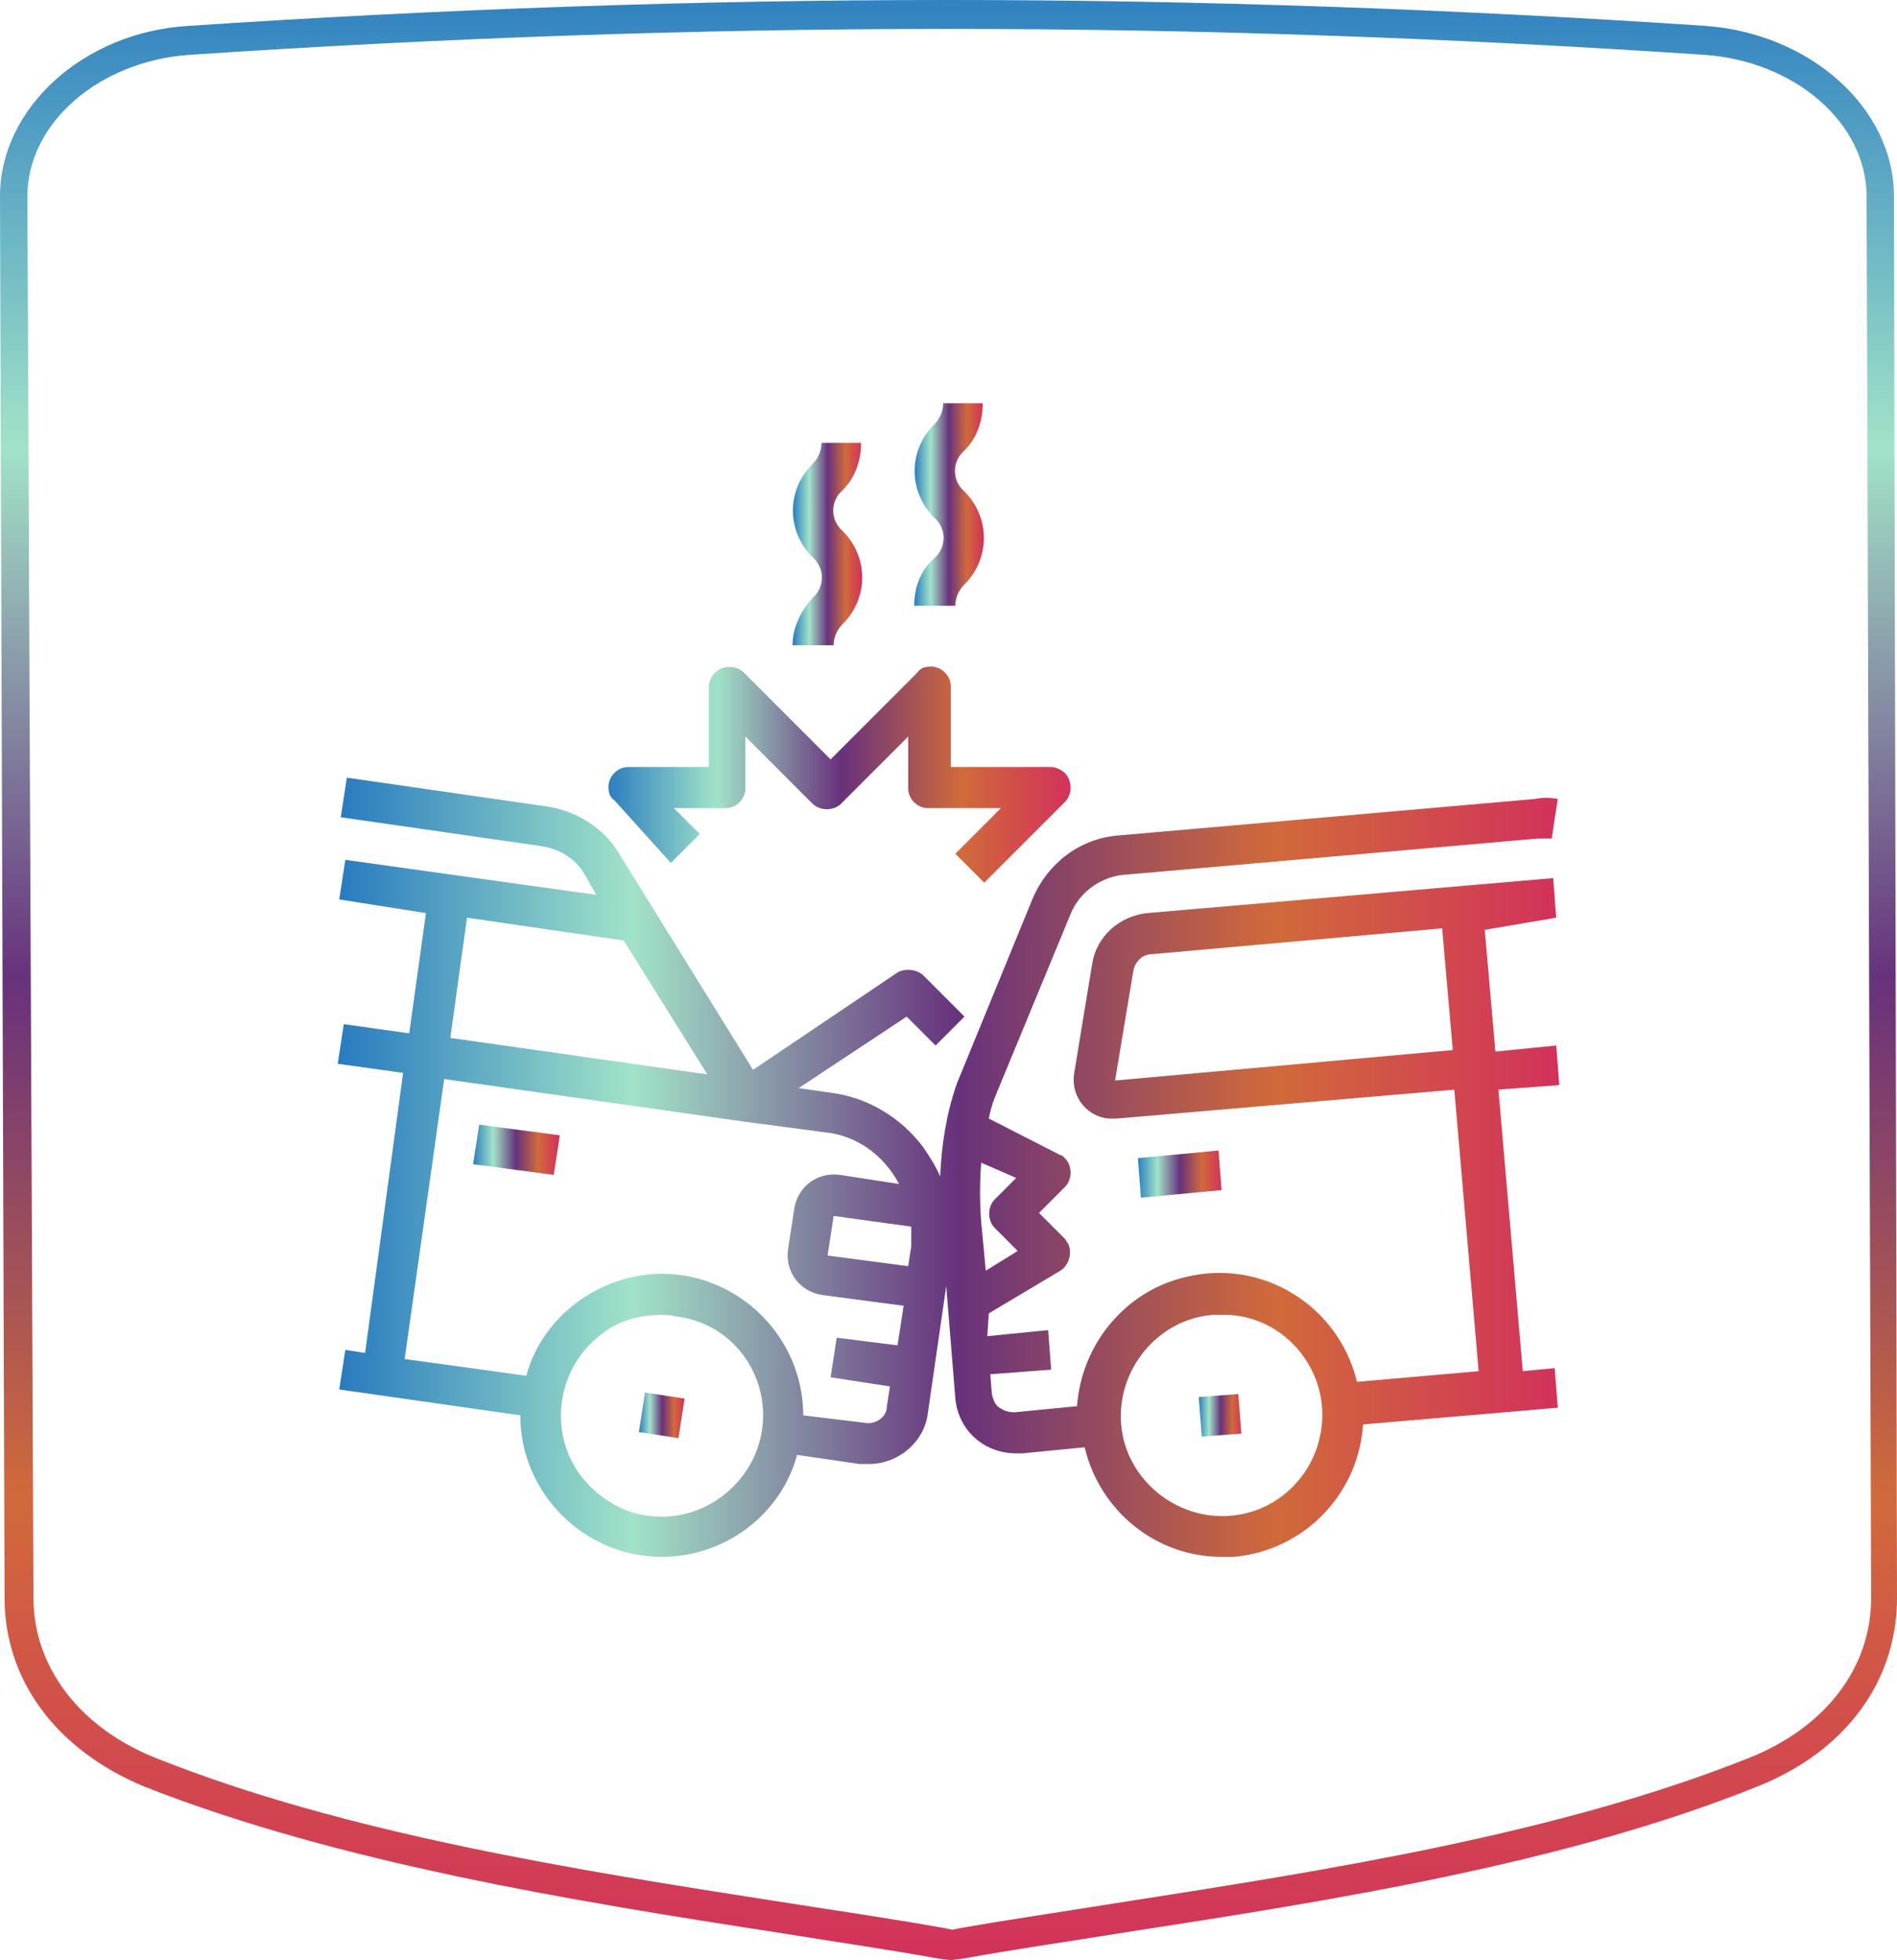 <?xml version="1.0" encoding="utf-8"?><!-- Generator: Adobe Illustrator 24.2.3, SVG Export Plug-In  -->
<svg version="1.1" xmlns="http://www.w3.org/2000/svg" xmlns:xlink="http://www.w3.org/1999/xlink" x="0px" y="0px" width="124.7px"
	 height="128.8px" viewBox="0 0 124.7 128.8" style="overflow:visible;enable-background:new 0 0 124.7 128.8;"
	 xml:space="preserve">
<style type="text/css">
	.st0{fill:url(#Pfad_50_3_);}
	.st1{fill:url(#SVGID_1_);}
	.st2{fill:url(#SVGID_2_);}
	.st3{fill:url(#SVGID_3_);}
	.st4{fill:url(#SVGID_4_);}
	.st5{fill:url(#SVGID_5_);}
	.st6{fill:url(#SVGID_6_);}
	.st7{fill:url(#SVGID_7_);}
	.st8{fill:url(#SVGID_8_);}
	.st9{fill:url(#Pfad_50_4_);}
	.st10{fill:url(#SVGID_9_);}
	.st11{fill:url(#SVGID_10_);}
	.st12{fill:url(#SVGID_11_);}
	.st13{fill:url(#SVGID_12_);}
	.st14{fill:url(#SVGID_13_);}
	.st15{fill:url(#SVGID_14_);}
	.st16{fill:url(#SVGID_15_);}
	.st17{fill:url(#SVGID_16_);}
</style>
<defs>
</defs>
<linearGradient id="Pfad_50_3_" gradientUnits="userSpaceOnUse" x1="-995.106" y1="-1930.584" x2="-995.106" y2="-1929.583" gradientTransform="matrix(124.797 0 0 128.762 124248.555 248586.234)">
	<stop  offset="0" style="stop-color:#287BC0"/>
	<stop  offset="0.241" style="stop-color:#A1E3C8"/>
	<stop  offset="0.507" style="stop-color:#67327C"/>
	<stop  offset="0.768" style="stop-color:#D16A3B"/>
	<stop  offset="1" style="stop-color:#D2325A"/>
</linearGradient>
<path id="Pfad_50_1_" class="st0" d="M124.5,12.9c0-5.8-5.5-10.7-12.4-11.2C95.6,0.6,78.8,0,62.3,0S28.9,0.6,12.4,1.7
	C5.5,2.1,0,7.1,0,12.9L0.3,105c0,5.4,3.4,10,9.2,12.4c12.7,5,28.1,7.5,41.7,9.6c3.7,0.6,7.2,1.1,10.5,1.7l0.8,0.1l0.8-0.1
	c3.3-0.6,6.8-1.1,10.5-1.7c13.6-2.1,29-4.5,41.7-9.6c5.8-2.3,9.2-6.9,9.2-12.4L124.5,12.9L124.5,12.9z M115,115.5
	c-12.5,5-27.8,7.4-41.3,9.5c-3.7,0.6-7.2,1.1-10.6,1.7l-0.5,0.1l-0.5-0.1c-3.3-0.6-6.8-1.1-10.6-1.7c-13.5-2.1-28.8-4.5-41.3-9.5
	c-5-2-8-6-8-10.5L1.8,12.9c0-4.8,4.7-8.9,10.7-9.3C29,2.5,45.7,1.9,62.3,1.9S95.5,2.5,112,3.6c6,0.4,10.7,4.5,10.7,9.3L123,105
	C123,109.6,120,113.5,115,115.5L115,115.5z"/>
<g>
	<linearGradient id="SVGID_1_" gradientUnits="userSpaceOnUse" x1="31.064" y1="75.543" x2="36.696" y2="75.543">
		<stop  offset="0" style="stop-color:#287BC0"/>
		<stop  offset="0.241" style="stop-color:#A1E3C8"/>
		<stop  offset="0.507" style="stop-color:#67327C"/>
		<stop  offset="0.768" style="stop-color:#D16A3B"/>
		<stop  offset="1" style="stop-color:#D2325A"/>
	</linearGradient>
	<path class="st1" d="M31.1,76.5l0.4-2.6l5.3,0.7l-0.4,2.6L31.1,76.5z"/>
	<linearGradient id="SVGID_2_" gradientUnits="userSpaceOnUse" x1="41.999" y1="93.009" x2="45" y2="93.009">
		<stop  offset="0" style="stop-color:#287BC0"/>
		<stop  offset="0.241" style="stop-color:#A1E3C8"/>
		<stop  offset="0.507" style="stop-color:#67327C"/>
		<stop  offset="0.768" style="stop-color:#D16A3B"/>
		<stop  offset="1" style="stop-color:#D2325A"/>
	</linearGradient>
	<path class="st2" d="M42,94.1l0.4-2.6l2.6,0.4l-0.4,2.6L42,94.1z"/>
	<linearGradient id="SVGID_3_" gradientUnits="userSpaceOnUse" x1="22.291" y1="76.738" x2="102.409" y2="76.738">
		<stop  offset="0" style="stop-color:#287BC0"/>
		<stop  offset="0.241" style="stop-color:#A1E3C8"/>
		<stop  offset="0.507" style="stop-color:#67327C"/>
		<stop  offset="0.768" style="stop-color:#D16A3B"/>
		<stop  offset="1" style="stop-color:#D2325A"/>
	</linearGradient>
	<path class="st3" d="M102.3,60.3l-0.2-2.6L75.4,60c-1.8,0.2-3.3,1.5-3.6,3.3l-1.2,7.3c-0.2,1.5,0.9,2.8,2.3,2.9c0.1,0,0.2,0,0.3,0
		c0.1,0,0.2,0,0.2,0l22.2-1.9l1.6,18.5l-8,0.7c-1.2-5-6.2-8.1-11.2-6.9c-4,0.9-6.9,4.4-7.2,8.5l-4.1,0.4c-0.4,0-0.7-0.1-1-0.3
		c-0.3-0.2-0.4-0.5-0.5-0.9l-0.1-1.3l4-0.3l-0.2-2.6l-4,0.4L65,86.3l4.7-2.8c0.6-0.4,0.8-1.2,0.5-1.8c-0.1-0.1-0.1-0.2-0.2-0.3
		l-1.7-1.7l1.7-1.7c0.5-0.5,0.5-1.4,0-1.9c-0.1-0.1-0.2-0.2-0.3-0.2L65,73.5c0.1-0.5,0.2-0.9,0.4-1.4l5-12.1
		c0.6-1.4,1.9-2.3,3.3-2.5l27.4-2.4c0.3,0,0.6,0,0.9,0l0.4-2.6c-0.5-0.1-1-0.1-1.5,0l-27.4,2.4c-2.5,0.2-4.6,1.8-5.6,4.1l-5,12.2
		c-0.7,2-1,4-1.1,6.1c-0.3-0.7-0.7-1.3-1.1-1.9c-1.5-2-3.7-3.3-6.1-3.6l-2.1-0.3l7.1-4.7l1.9,1.9l1.9-1.9l-2.7-2.7
		c-0.4-0.4-1.2-0.5-1.7-0.2l-9.5,6.4l-8.8-14.2c-1-1.7-2.8-2.8-4.7-3.1l-13.2-1.9l-0.4,2.6l13.2,1.9c1.2,0.2,2.2,0.8,2.8,1.8
		l0.8,1.4l-16.5-2.3l-0.4,2.6L28,60l-1.1,7.9l-4.3-0.6l-0.4,2.6l4.3,0.6L24,88.9l-1.3-0.2l-0.4,2.6L34.2,93c0,5.1,4.2,9.3,9.3,9.3
		c4.1,0,7.8-2.7,8.9-6.7l4.1,0.6c0.2,0,0.4,0,0.6,0c2,0,3.7-1.5,3.9-3.4l1.2-8.3l0.6,7.4c0.2,2.1,1.9,3.6,4,3.6c0.1,0,0.2,0,0.4,0
		l4.1-0.4c1,4.2,4.7,7.2,9,7.2c0.3,0,0.5,0,0.8,0c4.6-0.4,8.2-4.1,8.5-8.7l12.8-1.1l-0.2-2.6l-2.1,0.2l-1.6-18.5l4-0.3l-0.2-2.6
		l-4,0.4l-0.7-8L102.3,60.3z M59.9,81.9l-0.2,1.3l-5.3-0.7l0.4-2.6l5.1,0.7C59.9,81,59.9,81.4,59.9,81.9L59.9,81.9z M30.7,60.3
		L41,61.8v0l5.5,8.8l-16.9-2.4L30.7,60.3z M50.1,93.9c-0.5,3.6-3.9,6.2-7.5,5.7c-1.7-0.2-3.3-1.2-4.4-2.6c-2.2-2.9-1.6-7.1,1.3-9.3
		c1.1-0.9,2.5-1.3,4-1.3c0.3,0,0.6,0,0.9,0.1C48.1,86.9,50.6,90.3,50.1,93.9z M56.9,93.5L52.8,93c0-5.1-4.2-9.3-9.3-9.3
		c-2,0-4,0.7-5.6,1.9c-1.6,1.2-2.8,2.9-3.3,4.8l-8-1.1l2.6-18.4l19.7,2.8l5.3,0.7c2.1,0.2,3.9,1.5,4.9,3.4l-3.9-0.6
		c-1.5-0.2-2.8,0.8-3,2.3l-0.4,2.6c-0.2,1.5,0.8,2.8,2.3,3l5.3,0.7l-0.4,2.6L55,87.9l-0.4,2.6l3.9,0.6l-0.2,1.3
		C58.3,93.1,57.6,93.6,56.9,93.5L56.9,93.5z M66.8,77.4l-1.4,1.4c-0.5,0.5-0.5,1.4,0,1.9l1.5,1.5l-2.1,1.3l-0.3-3.2
		c-0.1-1.3-0.1-2.6,0-3.9L66.8,77.4z M86.9,92.4c0.3,3.7-2.4,6.9-6,7.2s-6.9-2.4-7.2-6s2.4-6.9,6-7.2c0,0,0,0,0,0c0.2,0,0.4,0,0.6,0
		C83.7,86.3,86.6,89,86.9,92.4z M95.5,69l-22.2,2l1.2-7.2c0.1-0.6,0.6-1.1,1.2-1.1L94.8,61L95.5,69z"/>
	<linearGradient id="SVGID_4_" gradientUnits="userSpaceOnUse" x1="74.764" y1="77.193" x2="80.291" y2="77.193">
		<stop  offset="0" style="stop-color:#287BC0"/>
		<stop  offset="0.241" style="stop-color:#A1E3C8"/>
		<stop  offset="0.507" style="stop-color:#67327C"/>
		<stop  offset="0.768" style="stop-color:#D16A3B"/>
		<stop  offset="1" style="stop-color:#D2325A"/>
	</linearGradient>
	<path class="st4" d="M74.8,76.1l5.3-0.5l0.2,2.6L75,78.7L74.8,76.1z"/>
	<linearGradient id="SVGID_5_" gradientUnits="userSpaceOnUse" x1="78.783" y1="92.98" x2="81.662" y2="92.98">
		<stop  offset="0" style="stop-color:#287BC0"/>
		<stop  offset="0.241" style="stop-color:#A1E3C8"/>
		<stop  offset="0.507" style="stop-color:#67327C"/>
		<stop  offset="0.768" style="stop-color:#D16A3B"/>
		<stop  offset="1" style="stop-color:#D2325A"/>
	</linearGradient>
	<path class="st5" d="M78.8,91.8l2.6-0.2l0.2,2.6L79,94.4L78.8,91.8z"/>
	<linearGradient id="SVGID_6_" gradientUnits="userSpaceOnUse" x1="39.755" y1="50.875" x2="70.324" y2="50.875">
		<stop  offset="0" style="stop-color:#287BC0"/>
		<stop  offset="0.241" style="stop-color:#A1E3C8"/>
		<stop  offset="0.507" style="stop-color:#67327C"/>
		<stop  offset="0.768" style="stop-color:#D16A3B"/>
		<stop  offset="1" style="stop-color:#D2325A"/>
	</linearGradient>
	<path class="st6" d="M44.1,56.7l1.9-1.9l-1.7-1.7h3.4c0.7,0,1.3-0.6,1.3-1.3v-3.4l4.4,4.4c0.5,0.5,1.4,0.5,1.9,0l4.4-4.4v3.4
		c0,0.7,0.6,1.3,1.3,1.3h4.8l-3,3l1.9,1.9l5.3-5.3c0.5-0.5,0.5-1.4,0-1.9c-0.2-0.2-0.6-0.4-0.9-0.4h-6.6v-5.3c0-0.7-0.6-1.3-1.3-1.3
		c-0.4,0-0.7,0.1-0.9,0.4l-5.7,5.7l-5.7-5.7c-0.5-0.5-1.4-0.5-1.9,0c-0.2,0.2-0.4,0.6-0.4,0.9v5.3h-5.3c-0.7,0-1.3,0.6-1.3,1.3
		c0,0.4,0.1,0.7,0.4,0.9L44.1,56.7z"/>
	<linearGradient id="SVGID_7_" gradientUnits="userSpaceOnUse" x1="52.115" y1="35.785" x2="56.634" y2="35.785">
		<stop  offset="0" style="stop-color:#287BC0"/>
		<stop  offset="0.241" style="stop-color:#A1E3C8"/>
		<stop  offset="0.507" style="stop-color:#67327C"/>
		<stop  offset="0.768" style="stop-color:#D16A3B"/>
		<stop  offset="1" style="stop-color:#D2325A"/>
	</linearGradient>
	<path class="st7" d="M52.1,42.4h2.7c0-0.5,0.2-1,0.6-1.4c1.7-1.7,1.7-4.4,0-6.1c-0.8-0.7-0.8-1.8-0.2-2.5c0.1-0.1,0.1-0.1,0.2-0.2
		c0.8-0.8,1.2-1.9,1.2-3.1H54c0,0.5-0.2,1-0.6,1.4c-1.7,1.7-1.7,4.4,0,6.1c0.8,0.7,0.8,1.8,0.2,2.5c-0.1,0.1-0.1,0.1-0.2,0.2
		C52.6,40.2,52.1,41.3,52.1,42.4z"/>
	<linearGradient id="SVGID_8_" gradientUnits="userSpaceOnUse" x1="60.09" y1="33.127" x2="64.609" y2="33.127">
		<stop  offset="0" style="stop-color:#287BC0"/>
		<stop  offset="0.241" style="stop-color:#A1E3C8"/>
		<stop  offset="0.507" style="stop-color:#67327C"/>
		<stop  offset="0.768" style="stop-color:#D16A3B"/>
		<stop  offset="1" style="stop-color:#D2325A"/>
	</linearGradient>
	<path class="st8" d="M60.1,39.8h2.7c0-0.5,0.2-1,0.6-1.4c1.7-1.7,1.7-4.4,0-6.1c-0.8-0.7-0.8-1.8-0.2-2.5c0.1-0.1,0.1-0.1,0.2-0.2
		c0.8-0.8,1.2-1.9,1.2-3.1H62c0,0.5-0.2,1-0.6,1.4c-1.7,1.7-1.7,4.4,0,6.1c0.8,0.7,0.8,1.8,0.2,2.5c-0.1,0.1-0.1,0.1-0.2,0.2
		C60.5,37.5,60.1,38.6,60.1,39.8L60.1,39.8z"/>
</g>
</svg>
